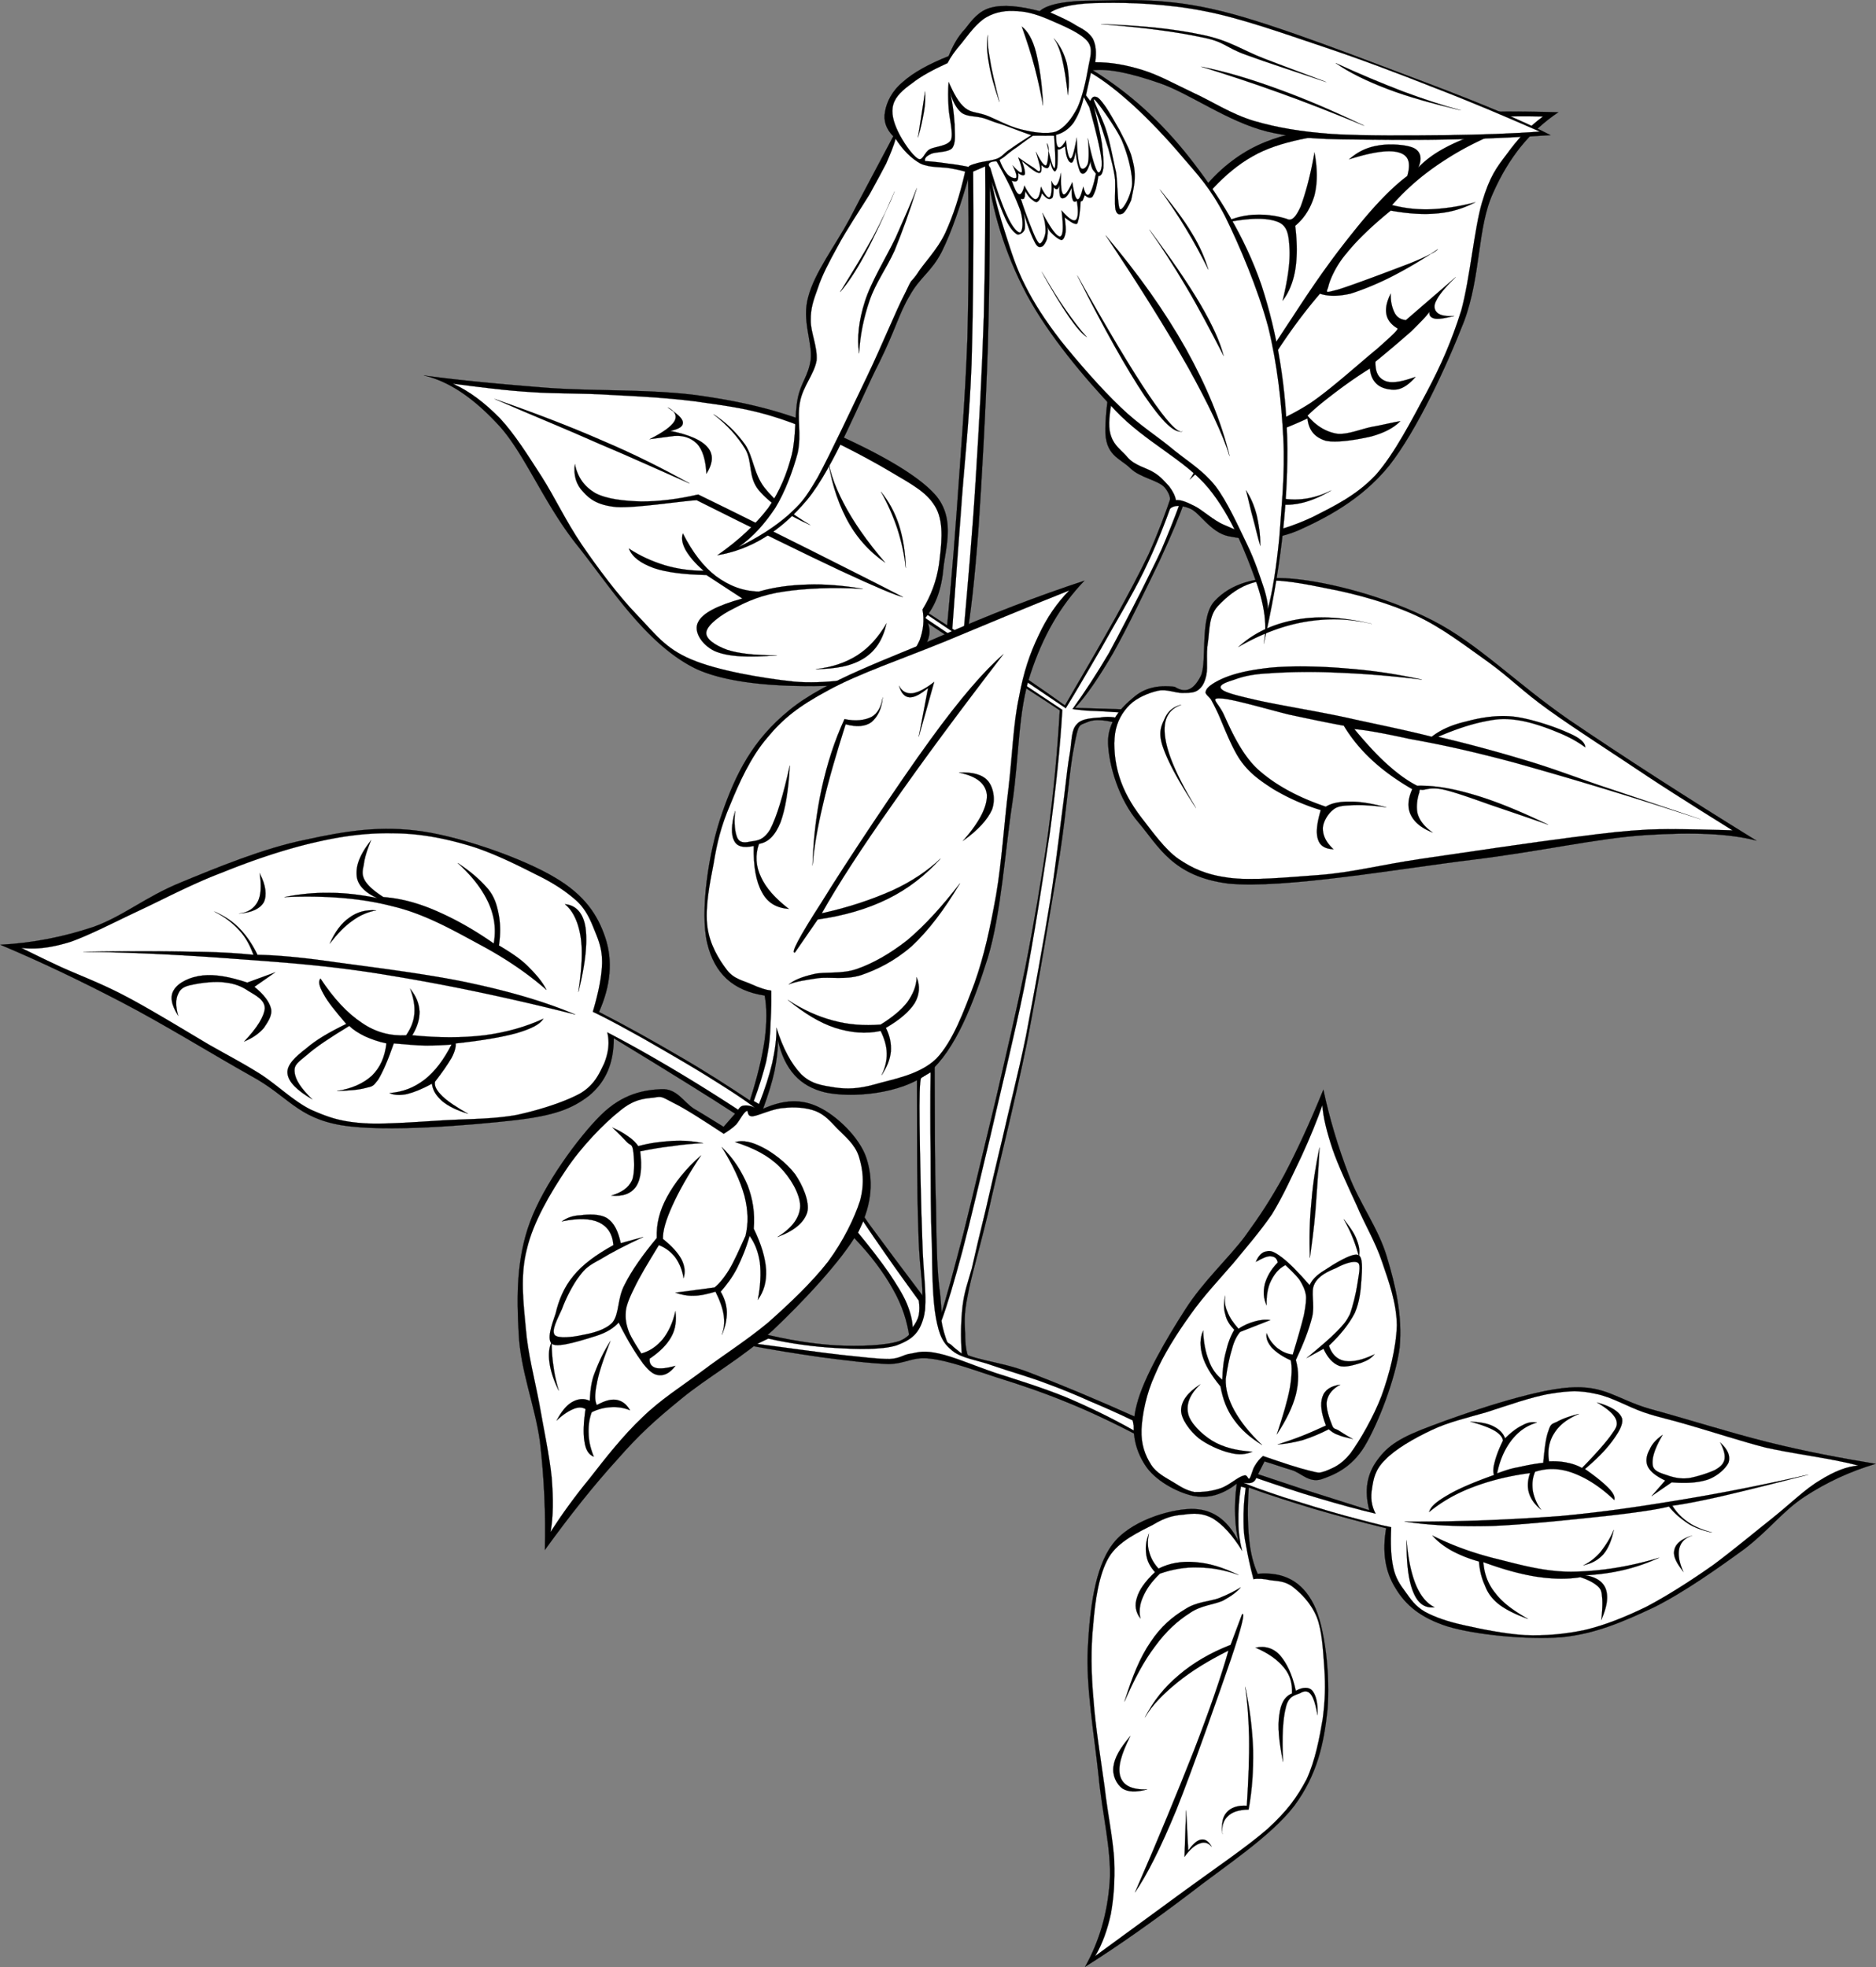 <svg xmlns="http://www.w3.org/2000/svg" version="1.0" viewBox="0 0 416.283 436.44"><rect x="0" y="0" width="416.283" height="436.44" fill="#808080" stroke="none"/><g stroke="#000" stroke-width=".036" stroke-miterlimit="10" fill-rule="evenodd"><path d="M209.53 145.65c.9-9.47 1.9-20.01 2.73-31.79.83-11.98 1.91-25.052 2.41-38.768.36-13.716.36-27.72 0-42.696l4.86-.9c.18 15.84.08 30.6-.32 45.108-.47 14.472-1.37 30.096-2.12 41.186-.83 10.91-1.73 18.93-2.7 24.23-1.62 1.18-3.24 2.41-4.86 3.63z"/><path d="M211.04 143.24c.68-8.89 1.3-18.29 2.12-28.76.69-10.59 1.91-20.128 2.42-33.628.39-13.572.5-28.944.32-46.944l2.7-.9c.14 12.708 0 24.84-.29 37.224-.4 12.312-1.04 24.048-1.8 36.038-.72 11.88-1.73 23.11-2.73 34.52-.9.79-1.8 1.62-2.74 2.45z" fill="#fff"/><path d="M165.61 298.4c5.87 1.12 11.37 1.98 16.67 2.74 5.18.68 10.72 1.36 14.83 1.51 3.96-.04 5.33-1.73 9.39-1.19 4.11.47 9.65 2.52 14.84 4.21 5 1.55 10 3.24 15.44 5.47 5.36 2.16 10.87 4.83 16.67 7.85l-.61-4.21c-9.62-4.32-17.75-7.7-24.56-10.3-6.98-2.7-13.03-2.55-16.34-5.4-3.24-2.88-2.77-6.58-3.31-11.8-.76-5.33-.8-11.52-.94-19.98-.29-8.68-.25-18.8-.29-31.18l-3.92 3.02c.03 14.48 0 25.38.29 33.3.18 7.78.75 10.34.9 13.65 0 3.24.21 4.1-.62 6.05-.93 1.94-1.47 4.21-4.53 5.43-3.17 1.01-8.79 1.19-13.93.94-5.26-.32-10.73-1.19-16.96-2.74-1.01.87-2.01 1.73-3.02 2.63z"/><path d="M204.38 239.14l2.12-1.22c-.07 5.76-.07 11.77 0 18.18.04 6.37 0 13.82.29 19.98.07 6.08.15 12.28.9 16.34.72 3.82 1.48 5.55 3.64 7.28 2.09 1.72 5.58 2.05 9.1 3.34 3.53 1.23 8.07 2.49 11.81 3.93 3.53 1.29 6.48 2.52 9.69 3.96 3.17 1.33 6.3 2.73 9.39 4.21l.61 2.45c-5.11-2.92-10.26-5.4-15.44-7.6-5.33-2.16-11.09-3.92-15.77-5.43-4.93-1.7-9.21-3.57-12.42-4.25-3.13-.69-4.32-.36-6.04 0-1.88.21-2.34 1.08-4.86 1.22-2.74 0-5.62-.39-10.59-.9-5-.57-11.09-1.44-18.79-2.45l2.45-1.18c5.15 1.15 10.04 1.8 14.83 2.08 4.68.29 10.33.47 13.64-.57 3.24-1.23 5.08-2.56 6.05-6.37.9-4-.18-9.51-.32-16.67-.29-7.24-.54-19.98-.61-26.03-.08-6.08.03-9.47.32-10.3z" fill="#fff"/><path d="M416.2 324.79c-5.68 1.69-10.83 4.07-15.73 7.27-4.86 3.17-7.88 7.42-13.39 11.63-5.69 4.14-13.32 9.57-20.12 12.96-6.84 3.2-12.93 5.87-20.49 6.62-7.7.58-19.01-.54-25.16-2.37-6.16-1.95-9.43-4.83-11.63-8.5-2.34-3.71-2.99-8.1-2.09-13.32-5.76-1.4-10.98-2.84-16.09-4.32-5.15-1.58-9.9-3.06-14.4-4.72-.32 4.36-.25 8.14.07 11.34.29 3.17.97 5.73 1.91 7.82 5.69-.51 9.83 1.62 12.42 6.76 2.56 5.01 3.71 15.99 3.06 23.51-.79 7.42-2.27 14.29-7.34 21.17-5.3 6.91-15.56 13.5-23.4 19.62-7.85 5.94-15.34 11.27-23.04 16.13 3.09-5.55 4.96-11.74 5.47-18.87.43-7.2-1.69-14.94-2.49-23.65-.93-8.78-2.84-19.73-2.37-28.26.43-8.6 1.58-17.75 5.4-22.86 3.81-5.25 12.56-7.81 17.35-7.95 4.72-.11 8.14 2.23 10.69 7.16-.43-1.69-.68-3.53-.75-5.65-.08-2.23 0-4.46.36-7.13-3.17 2.48-6.38 3.39-9.76 2.7-3.56-.79-8.5-3.46-10.62-6.88-2.2-3.42-3.31-7.7-1.8-13.39 1.48-5.9 6.73-14.83 10.76-21.09 4-6.27 9.51-11.24 13.22-16.17 3.6-4.97 5.68-8.17 8.64-13.5 2.91-5.51 5.79-11.77 8.78-19.08 1.37 6.48 3.24 12.64 5.62 18.9 2.3 6.19 6.55 11.74 8.46 18.18 1.94 6.45 3.49 13.03 2.84 20.16-.94 7.02-4.82 16.96-7.78 21.89-2.98 4.86-6.87 6.37-9.57 7.31-2.81.86-4.5-1.44-6.63-2.05-2.19-.65-4.06-1.34-6.01-1.91l-1.44 2.84c2.56.87 5.91 1.98 10.05 3.35 4.17 1.3 8.92 2.85 14.65 4.65-1.15-4.4-.54-8.03 1.83-11.2 2.34-3.2 5.08-5 12.24-7.63 7.13-2.7 22-7.81 30.17-8.39 8.07-.61 10.62 2.59 18.07 4.75 7.35 1.98 17.72 5.26 26.1 7.35 8.39 2.08 16.28 3.56 23.94 4.82z"/><path d="M412.35 325.18c-2.52.18-5.29 1.26-8.46 3.24-3.24 1.88-6.69 5.3-10.65 8.46-4 3.17-8.5 6.95-13.11 10.37-4.75 3.35-10.08 6.77-14.87 9.29-4.78 2.3-9 4-13.46 5.08-4.5.97-8.96 1.36-13.39 1.18-4.57-.28-10.01-1.4-13.68-2.23-3.75-.83-6.37-1.8-8.46-2.91-2.27-1.3-3.24-2.85-4.43-4.5-1.22-1.62-2.16-3.03-2.66-5.33-.54-2.41-.65-5.4-.47-8.97-2.77-.54-6.09-1.47-10.08-2.52-4.07-1.11-10.01-2.95-13.79-4.14-3.85-1.29-6.77-2.27-8.89-3.2.83.07 1.37.14 1.91-.07.39-.15.79-.58.89-1.01 4.83 1.65 9.4 3.2 13.86 4.5 4.4 1.3 8.61 2.48 12.64 3.42-.94-1.73-1.15-3.64-.79-5.58.29-2.02.65-4.18 2.88-6.34 2.19-2.34 6.48-4.82 10.33-6.62 3.71-1.77 7.67-2.66 12.17-3.96 4.39-1.4 10.29-3.53 14.4-4.14 4.03-.65 6.41-.72 9.9.07 3.49.68 7.09 2.88 10.65 4.1 3.42 1.16 5.65 1.52 10.19 2.88 4.5 1.3 11.74 3.64 16.85 4.94 4.93 1.08 9.43 1.73 12.96 2.37 3.42.62 5.94 1.16 7.56 1.62z" fill="#fff"/><path d="M293.44 245.23c.18 2.77.98 5.9 2.23 9.68 1.3 3.78 3.42 8.25 5.4 12.57 1.73 4.14 4.11 7.99 5.62 12.52 1.51 4.4 3.2 9.08 3.27 14.04-.14 4.97-1.65 10.91-3.42 15.74-1.83 4.75-4.78 9.82-6.91 12.74-2.16 2.66-3.92 3.2-5.43 3.85-1.62.54-1.41.47-3.68-.07-2.41-.58-5.68-1.66-10.26-3.24-.68.58-1.33 1.3-1.8 2.16-.57.83-.79 2.38-1.22 2.84-.4.29-.36-1.04-1.3-.64-1.22.25-3.2 2.16-5.11 2.8-2.01.69-3.99.87-5.79.83-1.8-.36-2.96-1.11-4.58-2.12-1.65-1.01-3.85-2.05-5.04-3.96-1.33-2.09-2.23-4.47-2.12-7.81.18-3.42 1.04-7.89 2.99-12.14 1.8-4.35 4.89-9.18 7.88-13.35 2.95-4.18 6.41-7.81 9.54-11.45 3.03-3.67 5.87-6.95 8.53-10.8 2.52-4.1 4.68-8.96 6.63-13.03 1.87-4.07 3.35-7.74 4.57-11.16z" fill="#fff"/><path d="M277.89 322.09c-3.56-.22-6.48-.97-8.89-2.41-2.45-1.52-4.93-4-5.36-6.05-.44-2.16.36-4.21 2.66-6.45-2.77 1.77-4.18 3.71-4.21 5.69-.04 1.95 1.94 4.61 3.85 6.19 1.84 1.44 4.86 2.81 6.98 3.28 1.95.54 3.6.36 4.97-.25zM280.05 320.61c-2.81-2.66-4.75-5.15-6.12-7.59-1.37-2.49-2.01-4.79-1.94-7.06.39-2.74.86-4.97 1.4-6.7.47-1.8 1.12-2.95 1.8-3.74l6.7-2.63c-1.12-.18-2.31-.03-3.42.29-1.19.32-2.45.83-3.64 1.65-1.19-1.33-2.01-2.55-2.48-3.81-.58-1.26-.61-2.45-.51-3.56-.25 1.54-.36 2.91.08 4.24.25 1.26 1.04 2.38 1.97 3.35-.86 1.48-1.43 2.99-1.87 4.93-.5 1.8-.72 3.86-.79 6.16-1.3-1.04-2.34-2.41-2.99-4.25-.72-1.8-1.18-4.07-1.26-6.66-.75 1.69-.75 3.53-.14 5.65.61 2.06 1.94 4.25 3.99 6.74.51 2.77 1.37 5.18 2.99 7.38 1.59 2.23 3.53 3.92 6.23 5.61zM283.51 320.5c1.83-.14 3.63-.46 5.54-.97 1.91-.61 3.75-1.37 5.8-2.41.5.4 1.04.9 2.01 1.22.94.4 1.91.62 3.32.94-1.41-.76-2.42-1.44-3.17-1.91-.83-.47-1.08-.21-1.44-1.19-.51-1.26-1.44-3.78-1.15-5.32.32-1.55 1.22-2.67 2.98-3.64-2.08.29-3.45 1.15-3.96 2.74-.5 1.54-.28 3.56.8 6.33-1.84.83-3.64 1.66-5.4 2.34-1.84.72-3.57 1.3-5.33 1.87z"/><path d="M283.33 318.24c1.37-4.11 2.37-7.46 2.88-10.19.47-2.81.54-4.75.21-6.23-2.01-.9-3.27-1.84-4.21-2.81-.9-1.08-1.33-2.05-1.15-3.2.54 1.4 1.37 2.44 2.34 3.27 1.01.76 2.02 1.3 3.46 1.48 1.11-3.64 1.94-6.55 2.48-8.75.43-2.23.58-3.74.43-4.53-.21-1.19-.68-2.16-1.4-3.32-.9-1.22-2.59-2.73-3.13-3.27-.58-.58-.58-.58 0 0-1.52.75-2.49 2.05-3.21 3.49-.72 1.4-1.04 3.35-.97 5.44-.76-1.66-.76-3.1-.4-4.72.47-1.62 1.3-3.17 2.88-4.79-.21-.97-.72-1.29-1.51-1.37-.83-.1-1.94.44-3.35 1.23.54-1.33 1.37-2.2 2.34-2.31.94-.25 1.69.04 3.39 1.3 1.62 1.22 3.63 3.24 6.19 6.19.54-1.19 1.55-2.27 3.42-3.38 1.76-1.19 5.9-3.78 7.27-3.35 1.22.29.94 3.45.79 5.61-.14 2.16-.36 4.79-1.47 7.31-1.23 2.38-3.14 4.79-5.73 7.24.61 1.87 1.84 3.1 3.53 3.38 1.73.26 3.78-.14 6.59-1.47-.76.9-1.62 1.4-2.99 1.9-1.37.4-3.49 1.12-4.86.65-1.4-.54-2.56-1.8-3.46-3.78l-3.74 2.05c2.81-2.34 5.08-4.24 6.66-5.86s2.09-2.2 2.92-3.82c.68-1.84 1.36-4.68 1.65-6.59.25-1.9.9-4.35.15-4.86-.9-.61-3.28.29-4.9 1.19-1.76.72-3.85 1.66-4.75 3.49-.94 1.8.14 4.36-.51 7.28-.68 2.8-1.94 6.01-3.63 9.61.68 2.37.68 4.89 0 7.7-.72 2.74-2.12 5.62-4.21 8.79z"/><path d="M301.54 278.74c.26-1.15.04-2.34-.5-3.7-.54-1.48-1.55-2.85-2.88-4.54.72 1.3 1.37 2.52 1.94 3.96.58 1.4 1.01 2.74 1.44 4.28zM317.85 340.7c3.85 1.94 8.14 3.6 13.39 4.97 5.22 1.26 11.02 3.06 17.39 3.06 6.16-.07 12.57-1.01 19.51-3.1a41.91 41.91 0 01-7.81 2.7c-2.73.65-5.65 1.05-8.6 1.19 2.45.36 4.03 1.44 4.61 3.1.57 1.69.28 3.81-1.01 6.8.21-1.94.29-3.46.21-4.68-.14-1.3-.1-1.91-.86-2.66-.83-.8-2.16-1.55-4-2.13-2.91.47-6.04.43-9.68-.11-3.64-.57-7.49-1.65-11.84-3.24.18 2.45.93 4.79 2.66 6.88 1.62 2.16 4.03 3.89 7.24 5.72-2.88-1.04-5.04-2.12-6.63-3.38-1.58-1.33-2.37-2.56-2.95-4.1-.72-1.55-1.15-3.35-1.3-5.26-2.34-.65-4.24-1.44-6.01-2.38-1.73-.97-3.17-2.05-4.32-3.38zM312.13 341.74c.32 4.14 1.01 7.35 2.05 9.9 1.04 2.45 2.38 4.11 4.14 4.97-2.12.25-3.64-.79-4.68-3.27-1.08-2.52-1.58-6.34-1.51-11.6zM311.66 337.6c5.47.83 11.84 1.16 19.4.98 7.53-.29 18.9-1.55 25.53-2.24 6.55-.75 11.08-1.4 13.75-2.08 1.29 1.65 2.91 2.91 4.46 3.92 1.52.9 3.35 1.51 5.11 1.84-2.01-.54-3.74-1.23-5.18-2.2-1.55-1.04-2.66-2.2-3.64-3.74 2.27-.29 5.76-.94 10.87-2.09 5.08-1.19 11.38-2.74 19.3-4.79-9.11 2.05-17.96 3.85-27.25 5.4-9.33 1.55-17.46 2.81-27.86 3.78-10.44.76-21.89 1.3-34.49 1.22z"/><path d="M317.13 335.48c2.7-2.23 5.87-4.07 9.65-5.51s7.88-2.48 12.74-3.13c-.57 1.69-.64 3.1-.21 4.5.43 1.33 1.26 2.48 2.62 3.6a10.225 10.225 0 01-1.8-4.21c-.18-1.48-.1-2.74.51-4.18 2.66-.86 5.4-.83 8.35.25s5.98 2.95 9.22 6.02c.21-.62-.15-1.48-1.23-2.6-1.18-1.22-2.81-2.55-5.29-4.28 2.7-2.27 4.57-4.21 6.01-6.12 1.41-1.91 2.6-3.82 2.2-5.18-.58-1.44-2.41-2.6-5.51-3.46 2.34 1.4 3.82 2.63 4.28 3.96.33 1.3-.1 1.76-1.43 3.64-1.34 1.76-3.35 4.03-6.2 6.94-.86-.5-2.01-.93-3.16-1.15-1.19-.29-2.67-.39-4.14-.32-.4-2.45.03-4.54 1.15-6.27 1.15-1.83 2.84-3.13 5.51-4.28-2.24.54-3.89 1.19-4.97 1.8-1.23.5-1.37.58-1.84 2.02-.58 1.51-.83 3.81-1.15 7.05-2.16.22-4.07.65-5.73 1.01-1.8.32-3.16.86-4.5 1.33.62-3.06 1.73-5.47 3.21-7.38 1.51-1.91 3.24-3.2 5.61-3.89-.97-.21-1.98-.07-3.16.58-1.23.58-2.53 1.55-3.89 2.92-.47-1.23-1.33-2.02-2.6-2.67-1.33-.68-2.98-.93-5.11-1.04 2.34.65 4.07 1.26 5.33 1.98 1.15.68 1.84 1.47 1.91 2.23-.97 1.98-1.55 3.56-1.87 4.9-.33 1.26-.36 2.12-.11 2.73-4.54 1.62-7.92 3.06-10.3 4.47-2.41 1.4-3.77 2.52-4.1 3.74zM351.37 347.29c1.87-.4 3.2-1.12 4.43-2.45 1.11-1.33 1.83-3.13 2.3-5.4-.86 2.05-1.91 3.56-2.99 4.97-1.11 1.26-2.41 2.27-3.74 2.88zM366.49 331.95l4.46-3.06c3.35.29 6.01.07 8.14-.65 2.09-.79 3.96-2.52 4.5-3.81.39-1.41-.18-2.81-1.87-4.36.79 1.51 1.15 2.74.93 3.82-.25.93-.83 1.55-2.12 2.27-1.41.68-4.07 1.51-5.76 1.8-1.8.21-3.03-.08-4.36-.47-1.4-.54-3.45-.87-3.67-2.38-.25-1.55.43-3.74 2.2-6.73-1.37.94-2.38 2.02-2.88 3.24-.65 1.12-.98 2.56-.4 3.78.61 1.19 1.8 2.09 3.85 3.1-1.01 1.15-2.01 2.3-3.02 3.45zM375.45 340.74c-1.65.54-2.45 1.47-2.81 2.8-.32 1.34-.07 3.06.9 5.19-1.58-1.98-2.37-3.57-1.98-4.9.29-1.33 1.59-2.41 3.89-3.09z"/><path d="M278.14 350.38c.94-.18 2.31-.1 3.71.22 1.44.22 3.21.11 5.01 1.48 1.76 1.36 4.1 3.63 5.36 6.8 1.19 3.06 1.37 7.45 1.66 11.38.25 3.78.18 6.87-.36 11.08-.69 4.11-1.66 9.29-3.6 13.47-2.16 4.03-4.18 6.87-8.68 11.01-4.65 4.04-11.85 8.9-18.29 13.61-6.44 4.68-12.99 9.54-19.94 14.58 1.62-2.7 2.73-5.87 3.49-9.36.65-3.63.9-7.05.76-11.77-.26-4.86-1.48-10.44-2.16-16.45-.83-6.01-2.02-13.32-2.45-19.3-.54-5.97-.61-11.41-.07-16.59.43-5.4 1.26-11.23 3.45-14.98 2.16-3.67 6.95-5.76 9.79-7.24 2.74-1.65 4.5-2.08 6.81-2.26 2.27-.33 4.32-.4 6.59.9 2.16 1.36 4.24 3.63 6.4 7.09-.5-1.98-.82-3.96-.82-6.37-.04-2.38.1-5.04.57-7.85l1.05.29c-.4 2.84-.51 5.29-.47 7.48 0 2.06.14 3.35.57 5.44.36 2.09.9 4.54 1.62 7.34z" fill="#fff"/><path d="M275.3 352.22c-.79.94-2.05 1.91-3.92 2.92-1.95.9-4.97 1.04-7.42 2.8-2.63 1.66-5.22 4-7.63 7.31-2.52 3.31-4.61 7.27-6.81 12.31 1.66-5.4 3.46-9.86 5.8-13.24 2.27-3.46 4.97-5.69 7.67-7.28 2.48-1.65 5.4-1.69 7.48-2.44 2.09-.83 3.57-1.62 4.83-2.38zM274.83 349.45c-3.09-1.12-5.97-1.62-8.93-1.66-2.91-.11-5.76.4-8.53 1.37-1.87 1.8-2.99 3.42-3.74 5.15-.76 1.69-.9 3.24-.58 4.79-1.08-1.41-1.33-2.96-.75-4.65.5-1.73 1.83-3.6 3.99-5.62-1.11-1.29-1.76-2.48-1.94-3.96-.18-1.51-.11-2.91.61-4.6-.32 1.44-.36 2.7.04 4.06.36 1.34 1 2.53 2.08 3.71 2.49-1.26 5.15-1.69 8.14-1.44 3.02.22 6.05 1.12 9.61 2.85zM275.62 358.16l-2.55 6.8c-4.54 1.77-8.32 4-11.49 6.7-3.24 2.74-5.61 5.69-7.52 9.4 1.62-2.78 4.1-5.23 7.16-7.74 3.17-2.56 6.77-4.79 11.38-7.1-1.66 5.87-4.21 13.22-7.67 22.18-3.56 9-7.77 19.3-13.07 31.46 2.56-3.7 5.62-9.68 9.18-18.32 3.53-8.78 9.54-25.99 12.06-33.3 2.45-7.27 3.24-10.58 2.52-10.08zM278.61 365.58c2.05-.47 4 .1 5.44 1.72 1.4 1.62 2.7 4.14 3.49 7.85 1.58-.86 2.95-.9 3.71.04.72.9 1.22 2.63 1.11 5.33-.43-2.34-.9-3.89-1.54-4.65-.65-.79-1.48-.72-2.35-.18-1 .43-2.55.54-3.13 3.1-.68 2.55-.9 6.55-.64 12.13-.9-4.46-1.23-7.88-.83-10.4.32-2.6 1.22-4.14 2.84-4.79.07-2.16-.39-4.07-1.8-5.73-1.4-1.72-3.45-3.2-6.3-4.42zM276.31 374.25c.47 3.13.75 6.73.86 11.2.07 4.46-.14 9.39-.5 15.19-2.09-.11-3.53.43-4.47 1.48-.97 1.11-1.18 2.55-.93 4.86-.22-1.73.21-3.1 1.15-3.96.94-.98 2.48-1.48 4.64-1.52.8-4.32 1.08-8.67 1.01-13.21-.18-4.64-.72-9.18-1.76-14.04z"/><path d="M254.53 397.04c-3.39.07-5.26-.86-5.91-2.81-.68-2.05.15-4.97 2.2-9.03-2.2 2.55-3.49 4.75-3.74 6.73-.29 1.98.64 3.89 1.97 4.89 1.27.8 2.99.87 5.48.22zM263.2 401.65l.47 8.96c1.01-1.47 2.02-2.34 2.88-2.45.87-.14 1.59.33 2.31 1.55-.87-.9-1.62-1.08-2.67-.68-1.04.36-2.16 1.29-3.35 2.95.11-3.42.22-6.88.36-10.33zM290.67 279.1c-.18-4.21-.07-8.35.33-12.42.32-4.1.97-8.13 1.8-12.09-.22 5.25-.62 9.75-.9 13.93-.33 4.14-.83 7.52-1.23 10.58zM205.17 135.5c5.47 3.6 10.66 6.88 15.95 10.51 5.22 3.6 10.15 6.88 15.19 10.51 4.36-7.48 8.1-13.89 11.23-19.51 3.06-5.58 5.19-9.57 7.35-14.07 2.08-4.65 3.78-9.15 5.22-13.5l2.84 1.51c-1.15 3.38-2.99 7.74-5.65 13.5-2.7 5.61-7.2 14.97-10.3 20.45-3.16 5.4-5.94 9.5-8.46 12.16l12.75.4-2.05 3.38c-3.64-1.11-6.2-1.44-8.07-.57-1.87.75-1.83.29-2.81 5.25-1.04 4.97-1.51 13.04-3.2 24.2-1.87 11.08-4.68 28.29-7.31 41.76-2.7 13.35-6.55 28.29-8.64 37.87-2.27 9.36-3.67 13.68-4.5 18.21-.9 4.4-.61 6.09-.54 8.43 0 2.34.25 3.96.76 5.25-1.77-.5-2.99-1.18-3.96-2.05-.98-.97-1.41-1.94-1.69-3.2-.44-1.3-.62-2.63-.54-4.14 1.33-4.07 2.91-10.08 5.04-18.18 2.05-8.21 4.96-20.56 7.34-30.39 2.27-9.86 4.39-18.86 6.37-28.51 1.94-9.83 3.67-20.01 5.04-29.59 1.3-9.65 2.13-18.61 2.63-27.58-4.61-3.06-9.43-6.12-14.62-9.57-5.25-3.49-10.51-6.99-16.3-10.87.28-.54.61-1.08.93-1.66z"/><path d="M248.7 159.48c-1.37-.4-2.92-.54-4.5-.29-1.62.14-4.22.18-5.26 1.51-1.23 1.22-1.08 3.42-1.51 6.19-.47 2.63-.69 4.79-1.34 10.23-.75 5.54-1.62 13.35-2.98 22.32-1.44 8.92-3.71 21.27-5.44 30.38-1.84 8.96-3.78 16.27-5.26 22.9-1.54 6.44-2.66 11.15-3.74 15.94-1.19 4.83-2.2 9.07-3.02 12.75-.98 3.49-1.66 5.14-2.06 8.42-.35 3.17-.46 6.62-.18 10.51-1-.79-1.76-1.36-2.26-1.87-.54-.5-.87-.32-1.12-1.11-.32-.94-.83-2.38-1.12-4.32 1.34-3.6 2.85-8.75 4.68-15.59 1.84-6.95 3.86-15.77 6.2-25.49 2.26-9.9 5.18-21.64 7.48-32.83 2.23-11.38 4.07-23.65 5.65-34.06 1.41-10.4 2.34-19.37 2.81-27.57-2.48-1.66-6.19-4.11-11.27-7.49-5.14-3.42-11.48-7.74-19.29-12.96l.18-.94c3.71 2.49 8.1 5.44 13.32 9 5.15 3.49 11.09 7.45 17.82 12.03 2.45-3.96 4.89-8.21 7.88-13.32 2.85-5.15 6.66-11.38 9.36-16.89 2.7-5.54 4.75-10.76 6.59-15.95l1.48.76c-1.34 3.64-2.7 7.02-4.11 10.3-1.51 3.27-2.59 5.32-4.5 9.21-1.98 3.89-4.68 9.15-7.13 13.68-2.59 4.39-5.18 8.39-8.06 12.39.83.14 1.84.21 3.17.36 1.37.03 2.77.1 4.5.21 1.55.11 3.13.18 4.89.36-.6.4-1.22.79-1.86 1.23z" fill="#fff"/><path d="M259.1 113.43c.97-1.91.72-3.6-.61-5.22-1.44-1.69-5.47-2.16-7.67-4.32-2.3-2.27-5.72-2.77-5.54-8.89.14-6.228 1.83-17.82 6.44-27.684 4.64-9.936 12.31-24.264 20.92-31.032 8.46-6.768 17.13-7.344 29.48-9.216 12.28-1.944 26.6-2.664 43.67-2.16-6.23 4.176-10.95 9.972-14.44 17.82-3.6 7.776-2.66 18.324-6.48 28.584-3.92 10.08-10.47 24.156-16.59 31.968-6.23 7.7-14.33 11.77-20.27 14.44-6.12 2.55-11.34 2.05-15.38 1.26-4.03-.83-6.44-5.33-8.6-6.16-2.27-.9-3.96-.79-4.93.61z"/><path d="M260.94 110.98c-.22-1.11-.72-2.01-1.52-3.09-.93-.97-1.83-2.13-3.38-3.06-1.66-1.05-4.21-1.48-5.87-3.39-1.69-2.084-4.46-3.2-3.99-8.6.39-5.58 3.7-16.812 6.48-23.976 2.66-7.128 5.61-13.104 9.82-18.756 4.18-5.796 9.11-11.844 15.38-15.372 6.22-3.636 14.61-4.464 21.81-5.832 7.02-1.44 13.43-1.98 20.59-2.448 7.2-.504 14.4-.756 22.14-.612-3.16 2.304-5.68 5.112-7.99 8.28-2.34 3.096-3.81 4.932-5.54 10.764-1.73 5.796-2.67 16.884-4.61 23.976-2.2 6.948-4.43 12.024-7.67 18.144-3.27 6.084-7.16 13.712-11.37 18.432-4.36 4.61-9.47 6.98-13.83 9.22-4.39 2.08-8.71 3.42-11.99 3.7-3.38.22-5.25-.82-7.7-1.87-2.48-1.01-4.97-3.45-6.77-4.28-1.91-.97-3.06-1.33-3.99-1.23z" fill="#fff"/><path d="M264.03 106.38c9.07-14.836 16.56-26.644 22.75-35.968 6.09-9.396 9.87-14.436 14.12-19.692 4.24-5.256 7.99-9.144 11.37-11.664.83-2.88.36-4.572-1.84-5.22-2.19-.648-5.83-.144-11.05 1.512 1.91-1.692 3.96-2.664 6.45-3.06 2.41-.468 6.37-.216 7.99.612 1.4.756 1.83 2.232.9 4.284 2.3-2.448 5.32-4.248 8.93-5.832 3.63-1.584 7.73-2.664 12.6-3.384-5.73 2.016-10.8 4.428-15.38 7.38-4.68 2.988-8.49 6.192-11.98 10.152 2.7.684 5.43 1.044 8.6.936 3.1-.144 6.34-.612 9.86-1.548-2.52 1.296-5.14 2.16-8.31 2.448-3.13.324-6.66.072-10.44-.612-4.32 3.528-7.56 6.66-9.86 9.54-2.38 2.772-3.71 5.976-4 7.38-.43 1.332-.86 1.404 2.16.612 3.1-.936 12.13-4.356 15.98-5.832 3.64-1.476 5.69-2.556 6.16-3.096-3.35 2.232-6.63 4.176-9.83 5.832-3.24 1.692-6.88 3.168-9.54 3.996-2.7.612-5 .612-6.77 0-3.85 4.5-6.95 8.82-9.83 13.248-2.84 4.392-5.14 8.64-7.05 12.888-.61 2.772.25 3.96 2.73 3.708 2.45-.468 7.42-2.592 11.99-5.544 4.46-2.988 11.38-9.252 14.76-11.988 3.2-2.844 4.79-4.284 4.61-4.608-1.37-.792-2.23-1.872-2.45-3.096-.29-1.296.07-2.88.94-4.608-.04 1.944.36 3.24.9 4.32.54.972 1.36 1.44 2.48 1.548l11.05-9.54c-2.23 2.16-3.67 3.852-4.32 5.22-.68 1.224-.39 2.196.33 2.772.64.504 1.87.756 3.67.612-1.95.504-3.42.756-4.29.612-.97-.216-1.33-.684-1.22-1.548-.72 1.08-2.05 2.376-4 4.32a266.2 266.2 0 01-7.99 6.768c-.07 2.34.65 3.636 2.16 4.284 1.48.612 3.67.18 6.73-.9-1.29 1.512-2.62 2.484-3.99 2.772-1.44.216-3.24-.144-4.29-.936-1.08-.828-1.69-2.016-1.83-3.708-3.13 1.944-5.62 3.744-7.99 5.544-2.34 1.8-4.25 3.312-5.87 4.932 1.87 2.232 4.03 3.564 6.48 3.996 2.3.324 5.61-1.116 7.99-1.548 2.41-.432 4.32-.936 6.12-1.224-1.51 1.548-3.71 2.628-6.44 3.384-2.92.684-7.78 1.512-10.16.936-2.37-.756-3.7-2.268-3.99-4.932a90.574 90.574 0 01-7.38 3.06c-2.34.72-4.43 1.656-6.12 1.548-1.8-.144-2.95-1.008-4-2.448.22.936-.5 2.412-1.87 4.284-1.4 1.876-3.74 4.286-6.73 7.096zM274.15 105.73c2.84 3.63 5.97 5.54 9.54 6.15 3.56.47 7.41-.5 11.7-3.06-3.46 1.73-6.95 2.34-10.48 1.84-3.6-.58-7.09-2.12-10.76-4.93z"/><path d="M284.62 66.704c1.19-4.896 1.7-8.784 1.52-11.664-.18-2.952-.4-5.004-2.74-5.868-2.56-.936-6.41-.828-11.99.324 2.05-1.08 4.43-1.692 6.73-1.836a20.64 20.64 0 017.38.9c1.08.576 1.98-.288 3.1-2.736.94-2.556 2.09-6.408 3.06-11.988.68 3.672.68 6.696 0 9.504-.79 2.664-2.12 4.968-4.28 6.768.46 3.852.46 6.948 0 9.828-.47 2.736-1.44 5.04-2.78 6.768zM275.41 83.624c.97-4.392.5-8.46-1.26-12.6-1.91-4.14-4.9-8.136-9.51-11.988 4.14 2.412 7.17 4.968 9.22 7.668 1.98 2.628 2.77 5.4 3.06 8.316.22 2.844-.29 5.616-1.51 8.604zM267.7 94.064c.47-2.736.22-5.472-.61-8.604-.86-3.096-2.45-6.372-4.61-9.828 1.84 4.536 3.03 8.28 4 11.376.86 3.096 1.22 5.4 1.22 7.056zM205.32 137.08c1.44 2.34 1.18 4.61-.62 7.1-1.87 2.48-2.16 6.51-10.44 7.38-8.49.72-28.62 1.9-39.67-3.1-11.09-5.29-19.15-18.25-26.42-27.36-7.31-9.11-11.56-20.05-17.21-26.424-5.76-6.336-11.305-10.08-16.921-11.376 8.101 1.116 17.171 1.944 27.651 2.772 10.44.756 24.01.216 34.45 1.836 10.22 1.512 18.4 3.6 27.04 7.38 8.71 3.78 20.05 9.392 24.58 14.762 4.29 5.25 1.98 11.66 1.55 16.31-.43 4.53-1.76 8.06-3.99 10.72z"/><path d="M204.7 135.25c1.91-3.13 3.14-6.37 3.68-10.15.46-3.86 1.18-8.79-.62-12.28-1.87-3.49-5.07-5.15-10.44-8.32-5.5-3.27-15.04-8.204-21.81-10.76-6.88-2.52-11.74-3.348-18.47-4.284-6.8-1.08-14.94-1.512-21.49-1.836-6.55-.432-11.7-.216-17.53-.612-5.98-.36-11.6-1.116-17.54-1.872 3.68 1.62 7.17 4.32 10.48 7.704 3.28 3.528 6.12 8.1 9.22 12.89 2.95 4.64 5.36 9.86 8.89 15.08 3.53 5.15 8.13 11.34 12.31 15.66 3.96 4.11 6.19 7.38 11.99 9.83 5.83 2.48 15.73 4.18 22.75 4.93 6.88.65 14.36-.83 18.43-1.22 3.93-.58 3.53-.54 5.22-1.84 1.62-1.37 3.39-4.07 4.32-6.15.79-2.24 1.05-4.36.61-6.77z" fill="#fff"/><path d="M200.38 132.48c-6.22-3.24-12.99-6.59-20.59-10.44-7.7-3.82-15.8-7.92-24.87-12.32-4.61 1.08-8.86 1.55-12.6 1.55-3.96-.11-7.67-.54-10.16-1.83-2.52-1.48-3.96-3.5-4.6-6.45-.33 2.45.28 4.54 1.83 6.12 1.41 1.59 3.17 2.99 7.38 3.39 4.25.28 14.73-1.37 17.82-1.52 2.95-.28 2.95-.28 0 0 13.83 6.92 24.16 11.99 31.97 15.66 7.6 3.53 12.2 5.48 13.82 5.84zM191.49 130.64c-4.39-.72-8.49-1.08-12.31-.94-3.92.11-7.42.58-10.76 1.55-3.64-.07-6.63-1.29-9.51-3.38-2.84-2.16-5.25-5.33-7.38-9.51-.39 1.05-.14 2.27.61 3.68.83 1.4 1.98 2.84 4 4.6-3.06-.03-5.8-.39-8.6-1.22-2.81-.86-5.48-2.05-8-3.71.8 1.95 2.63 3.24 5.51 4.32 2.85.97 6.7 1.44 11.7 1.55l7.99 5.22c-5.58 1.55-8.85 3.24-9.82 5.22-1.12 2.02.75 5.04 3.67 6.44 2.95 1.26 7.41 1.48 13.82.94-4.79 0-8.42-.36-11.05-1.22-2.7-.98-4.93-2.49-4.61-4 .29-1.58 3.17-3.78 6.16-5.22 2.84-1.51 6.15-3.02 11.05-3.71 4.86-.72 10.48-.97 17.53-.61zM201 126.03c-.11-3.56-.62-6.69-1.52-9.54-.93-2.84-2.26-5.25-3.99-7.38 1.51 2.7 2.73 5.47 3.67 8.32.9 2.84 1.51 5.61 1.84 8.6zM196.39 124.81c-3.6-2.49-6.52-5.76-8.61-9.83-2.16-4.18-3.63-9-4.28-14.76.29 3.49 1.51 7.24 3.67 11.38 2.13 4.1 5.15 8.46 9.22 13.21zM179.79 116.49c-4.39-2.63-7.77-5.25-10.15-8.28-2.41-3.13-2.45-6.77-4.28-9.538-1.95-2.7-4.25-5.004-7.06-6.768 3.02 2.34 5.33 4.86 7.06 7.704 1.69 2.882.57 6.232 3.06 9.212 2.41 2.81 6.15 5.37 11.37 7.67zM153.04 107.28c-5.83-3.24-12.06-6.41-19.36-9.508-7.31-3.204-15.16-6.192-23.94-9.252 8.13 3.528 15.76 6.624 23.04 9.864 7.27 3.056 13.93 6.116 20.26 8.896zM156.75 105.12c1.48-2.34 1.62-4.29.29-5.836-1.33-1.62-4.14-2.844-8.28-3.672 1.98-.432 2.81-1.008 2.77-1.872-.07-.972-1.29-1.944-3.38-3.348 1.65.792 2.16 1.908 1.51 3.06-.68 1.152-2.52 2.484-5.51 3.996l4.61-.612c2.52-.432 4.46.216 5.83 1.548 1.3 1.296 2.02 3.676 2.16 6.736zM196.71 138.34c-1.8 3.03-3.81 5.33-6.48 7.06-2.66 1.69-5.69 2.66-9.21 3.06 4.6-.04 8.06-.72 10.76-2.45 2.66-1.73 4.18-4.28 4.93-7.67zM260.65 152.38c-3.75-.43-6.77.26-9.22 2.45-2.52 2.05-5.76 5.44-5.54 10.15.14 4.58 2.27 12.32 6.77 17.54 4.46 5.25 7.56 11.98 19.97 13.53 12.46 1.19 38.16-3.35 53.79-5.25 15.44-1.88 28.08-4.83 38.73-5.51 10.62-.69 18.69-.33 24.59 1.22-15.8-9.75-29.41-18.54-41.51-26.75-11.98-8.28-20.23-16.95-30.42-22.14-10.36-5.29-22.93-8.49-31.03-9.21-8.21-.76-13.82 1.26-17.24 4.93-3.42 3.56-1.62 13.36-3.06 16.6-1.58 3.13-3.38 3.99-5.83 2.44z"/><path d="M384.45 184.24s-12.13-7.52-18.75-11.91c-6.63-4.47-15.99-10.44-21.96-14.73-5.98-4.28-8.54-7.12-13.47-10.69-5-3.53-10.22-7.63-16.13-10.37-5.9-2.73-13.24-4.75-19.04-5.86-5.76-1.16-11.41-2.34-15.63-1.7-4.17.65-7.3 3.42-9.28 5.55-1.98 2.16-1.77 5.51-2.16 8.06-.44 2.56.03 5.33-.33 7.13-.36 1.76-.93 2.7-1.83 3.38-.94.69-2.09.62-3.57.65-1.54 0-3.49-.93-5.43-.47-1.95.44-4.61 1.52-6.19 3.1-1.59 1.58-2.85 3.67-3.24 6.34-.4 2.66-.08 6.44.93 9.61.97 3.13 2.63 6.12 4.93 9.11 2.34 2.98 5.19 7.05 8.21 9.14 3.06 2.05 6.01 3.49 11.16 4.18 5.15.68 12.75-.08 20.13-.62 7.34-.57 13.03-2.16 22.42-3.56 9.47-1.4 25.1-3.71 33.63-4.79 8.42-1.08 11.12-1.4 16.85-1.73 5.79-.28 18.75.18 18.75.18z" fill="#fff"/><path d="M269.86 151.27c2.99-1.66 6.92-2.56 11.77-3.1 4.9-.5 11.42-.36 17.21.15 5.73.43 11.16 1.26 16.71 2.48-6.84-.86-13.04-1.33-18.72-1.55-5.8-.29-11.56-.14-15.34.15-3.78.18-5.94.79-7.6 1.4-1.9.61-3.52 1.15-2.91 2.02.57.64 2.01 1.18 6.94 2.3 4.97 1.22 15.88 2.92 22.61 4.5 6.66 1.44 12.24 2.59 17.17 3.85 2.02-1.58 4.5-2.66 7.6-3.38 3.06-.83 6.77-1.51 10.69-1.08 3.78.47 9.18 2.3 11.92 3.56 2.66 1.12 3.85 2.2 3.85 3.24-1.69-1.26-3.85-2.45-6.34-3.42-2.62-1.11-6.12-2.27-8.81-2.63-2.78-.39-4.32-.28-7.28.33-2.98.61-6.3 1.69-10.22 3.38 6.26 1.48 12.46 3.13 18.57 4.97 6.12 1.76 11.27 3.78 17.97 6.05 6.73 2.23 13.68 4.61 21.67 7.27-16.81-5.51-30.35-9.5-41.18-12.53-10.84-2.91-17.43-4.21-23.37-5.29-5.97-1.3-10.01-2.02-12.24-2.16 2.67 3.2 5.04 5.8 7.42 7.92 2.3 2.05 4.43 3.6 6.52 4.64 3.56-.1 7.56.51 12.52 1.98 4.86 1.41 10.34 3.68 16.56 6.66-4.89-1.72-9.18-3.16-12.99-4.46-3.85-1.37-7.7-2.74-10.05-3.28-2.55-.61-3.77-.14-4.64 0-.94.08-.79-.36-.94.65-.36.97-.79 3.17-.32 4.79.47 1.48 1.51 2.77 3.27 4.03-2.55-1.01-4.03-2.3-4.82-3.89-.79-1.62-.68-3.52.32-5.72-3.49-2.02-6.44-4.14-9-6.52-2.55-2.37-4.57-4.89-6.19-7.56-3.7-.68-7.63-1.51-12.2-2.48-4.65-1.15-12.56-3.49-15.01-3.56-2.52-.15-.94.61.43 3.24 1.26 2.66 3.74 8.78 7.6 12.38 3.74 3.42 8.85 6.26 15.19 8.39 1.33-.83 3.13-1.15 5.4-1.12 2.3-.03 4.86.43 8.06 1.26-2.99-.43-5.47-.54-7.45-.47-1.98.08-3.42.11-4.47 1.08-1.11.87-2.3 2.81-2.19 4.32.07 1.44.72 2.85 2.34 4.36-1.8-.04-2.99-.76-3.42-2.16-.51-1.48-.25-3.6.61-6.52a47.916 47.916 0 01-10.51-4.64c-2.92-1.87-5.29-3.53-7.27-6.34-2.09-2.95-4.07-8.46-5.12-10.69-1.07-2.23-1.07-2.09-1.4-2.77-.47-.76-1.48-1.33-1.22-1.87.11-.69.97-1.41 2.3-2.16zM262.12 156.38c-2.95 1.04-4.14 3.42-3.56 7.27.54 3.85 2.77 8.93 6.84 15.63-3.74-5.66-6.12-10.05-7.27-13.32-1.23-3.39-.43-4.9.29-6.48.68-1.59 1.87-2.67 3.7-3.1zM274.83 143.53c3.6-3.28 7.89-5.15 12.85-6.05 4.97-.9 10.41-.54 16.71.94-4.97-1.19-9.72-1.3-14.69-.47-4.93.83-9.94 2.73-14.87 5.58z"/><path d="M210.5 12.452c-4.5 1.8-7.85 3.672-10.19 5.76-2.45 2.052-3.56 4.464-3.92 6.552-.4 1.98.21 3.852 1.83 5.472-3.31 6.3-6.58 12.312-9.68 18.324-3.24 6.012-7.78 11.916-9.18 17.28-1.51 5.22.94 10.044.54 13.896-.5 3.672-2.16 5.076-2.88 8.64s-.32 8.352-1.33 12.564c-1.05 4.07-2.59 7.99-5.22 11.77-2.81 3.67-6.52 7.17-11.27 10.48 7.31-1.23 13.9-5.15 19.91-12.31 6.01-7.28 12.02-22.756 15.95-30.352 3.74-7.596 4.39-10.908 6.8-14.94 2.34-4.176 4.75-5.184 7.09-9.684 2.27-4.572 4.21-10.368 6.27-17.532l3.67-1.584c1.22 10.08 4.1 19.404 8.93 28.548 4.86 9.036 12.74 18.432 19.62 25.668 6.73 7.128 15.44 10.946 20.7 17.276 5.18 6.3 8.35 14.55 10.47 20.42 2.09 5.83 2.59 10.36 1.8 14.14 3.64-15.73 5.26-29.8 5.26-43.196-.15-13.5-2.2-25.488-5.76-36.396-3.75-10.908-9.72-20.34-15.99-28.296-6.3-7.992-13.35-14.4-21.45-19.368 3.53-.396 8.35.612 14.9 2.88 6.59 2.268 15.05 8.532 23.83 10.728 8.57 2.052 17.18 1.692 27.76 1.836 10.55.072 22.07-.18 35.1-1.044-6.12-3.168-15.01-6.876-27.25-11.52-12.39-4.608-33.48-12.996-45.79-15.984C258.7-.58 249.96.032 243.26.14c-6.73-.036-10.87.792-12.56 2.34-4.43-1.152-8.07-1.512-10.77-.792-2.73.684-4.28 2.808-5.76 4.716-1.69 1.764-2.73 3.78-3.67 6.048z"/><path d="M198.73 30.776c1.65 2.556 3.49 4.392 5.51 5.508 2.05.972 4.78.72 6.55 1.044 1.65.288 2.73.54 3.38.756-1.19 5.292-2.66 9.792-4.43 13.644-1.83 3.852-4.86 6.768-6.3 9.144-1.58 2.196-.79.36-2.62 4.212-1.98 3.78-5.04 11.376-8.36 18.324-3.31 6.84-8.13 17.212-11.01 22.502-2.95 5.04-3.75 5.79-6.55 8.39-2.99 2.59-6.52 4.89-10.98 7.05 3.27-2.3 5.79-5.18 8.1-8.64 2.19-3.56 3.96-8.35 5-12.27.86-4.108-.22-7.817.5-11.272.65-3.456 3.17-6.192 3.68-9.18.25-3.024-1.34-6.264-1.3-8.892-.04-2.664.58-4.428 1.55-7.092.93-2.88 2.52-5.868 4.46-9.396 1.91-3.6 5.19-8.46 7.06-11.52 1.73-3.168 2.63-4.788 3.67-6.804.9-2.088 1.69-3.924 2.09-5.508z" fill="#fff"/><path d="M210.25 14c-3.24 1.476-5.91 2.916-7.85 4.464-2.05 1.44-3.67 2.916-4.18 4.716-.54 1.836.04 3.888 1.05 6.012.97 2.052 3.09 5.22 4.43 6.012 1.08.648 1.4-1.476 2.62-2.088 1.19-.648 3.93-.648 4.72-2.088.54-1.548-.43-5.004-.54-7.056-.14-2.088-.14-4.14 0-5.76 1.15 2.556 2.2 4.572 3.67 5.76 1.37 1.044 2.31.864 4.47 1.548 2.01.72 5.14 2.52 7.84 3.168 2.67.648 5.66 1.188 7.85.504 2.05-.9 3.49-2.916 4.72-5.22 1.15-2.484 1.94-6.156 2.37-8.64.4-2.484 1.23-4.32 0-6.048-1.47-1.908-5.43-3.528-8.13-4.716s-5.19-2.016-7.6-2.088c-2.52-.216-4.79.18-6.8 1.332-2.2 1.26-4.03 3.924-5.51 5.76-1.44 1.656-2.48 3.132-3.13 4.428z" fill="#fff"/><path d="M233.04 2.768C235.16 1.4 239.08.644 244.81.644c5.76-.108 14.29.18 22.53 1.836 8.28 1.62 17.43 4.932 26.17 7.848 8.61 2.88 16.67 5.94 24.88 9.18 8.06 3.096 15.73 6.372 23.29 9.684-6.15.468-12.99.684-20.66.792-7.85.072-18.22.18-25.42-.252-7.2-.54-12.13-1.404-17.28-2.88-5.25-1.584-9.46-4.428-13.6-6.3-4.25-2.016-7.64-3.924-11.27-5.04-3.64-1.116-7.06-1.728-10.41-1.692.29-2.268.15-3.888-.57-5.292-.94-1.404-1.98-1.944-3.67-2.88-1.62-1.044-3.5-1.872-5.76-2.88z" fill="#fff"/><path d="M219.18 7.736c-.26 1.692-.22 3.78.25 6.264.39 2.484 1.22 5.364 2.34 8.64-.94-3.852-1.73-6.948-2.09-9.432-.5-2.556-.58-4.248-.5-5.472zM226.74 5.9c1.11 3.132 2.12 6.228 2.88 9.144.75 2.88 1.36 5.724 1.83 8.388-.21-5.04-.83-8.784-1.55-11.772-.75-2.952-1.9-4.824-3.16-5.76zM233.83 8.528c.68.9 1.29 2.232 1.83 4.428.51 2.088.94 4.752 1.3 8.136.4-2.7.18-4.968-.25-7.092-.61-2.16-1.44-3.888-2.88-5.472zM205.28 20.3l-1.58 10.224c.64-2.088 1.04-4.14 1.33-5.76.29-1.656.32-3.276.25-4.464zM203.44 41.756c-1.22 3.204-2.84 6.732-4.71 11.016-2.02 4.212-5.44 9.756-6.81 14.112-1.36 4.248-1.8 8.1-1.29 11.556.21-4.104 1.04-7.992 2.34-11.808 1.33-3.852 3.63-6.912 5.51-10.98 1.72-4.212 3.38-8.748 4.96-13.896zM198.48 42.548c-1.23 2.952-2.67 6.12-4.72 9.936-2.05 3.744-4.5 7.704-7.34 12.312 1.65-1.872 3.49-4.608 5.5-8.352 2.06-3.78 4.14-8.316 6.56-13.896zM266.55 14.792c5.4 1.08 10.95 2.736 17.03 4.968 6.08 2.196 12.28 4.86 19.12 8.136-6.63-2.736-12.82-5.184-18.87-7.344-6.05-2.196-11.81-4.068-17.28-5.76zM244.3 5.36c9 .288 16.46 1.08 22.5 2.376 6.02 1.224 8.93 3.42 13.61 5.22 4.61 1.8 9.15 3.42 13.9 5.256-7.38-2.484-13.14-4.32-17.82-6.048-4.68-1.656-4.61-2.916-9.94-3.924-5.4-1.152-12.81-2.16-22.25-2.88zM296.4 14c5.32 2.448 10.26 4.5 14.94 6.3 4.57 1.692 8.89 3.132 12.81 4.176-6.23-1.476-11.59-2.952-16.23-4.716-4.61-1.764-8.5-3.636-11.52-5.76z"/><path d="M205.28 35.744c-.18-.648.25-1.08 1.3-1.584 1-.504 3.78-.288 4.71-1.296.87-1.224.54-3.06.54-5.22-.14-2.196-.39-4.5-1.04-7.344.57 2.16 1.44 3.78 2.59 4.716 1.15.828 2.74.72 4.21 1.044 1.33.252 1.95.684 3.93 1.296 1.94.576 4.21 1.584 7.34 2.628-1.87 1.188-3.49 2.232-4.72 3.132-1.29.792-1.65 1.584-2.88 2.088-1.36.504-3.63.684-4.71 1.08-1.05.288-1.62.54-1.59.756a49.514 49.514 0 00-4.71-.756 55.299 55.299 0 00-4.97-.54zM242.83 22.064c.57.36 4.53 5.796 6.05 8.964 1.36 3.204 2.34 6.948 2.34 9.72-.15 2.592-2.06 5.976-2.67 5.688-.57-.504-.5-5.292-.9-8.244-.72-3.06-1.33-6.66-2.23-9.396-.9-2.808-3.2-7.092-2.59-6.732zM241.71 23.756c1.48 5.328 2.38 9.072 2.7 11.52.29 2.376-.47 3.492-.9 2.772-.5-.792-1.26-3.204-2.12-7.38.25 2.664.25 4.536 0 5.616-.36 1.044-1.3 1.62-1.69.756-.44-1.008-.69-3.168-.76-6.479-.58 2.916-.94 4.5-1.37 4.608-.36.036-.79-1.26-1.01-4.032-.79 1.26-1.29 1.728-1.65 1.548-.43-.18-.58-1.152-.58-2.772 1.51-.36 2.74-1.224 3.82-2.592.97-1.476 1.8-3.276 2.34-5.796.39.719.79 1.475 1.22 2.231zM219.72 37.184c1.44 4.932 2.73 8.532 3.88 10.944 1.12 2.412 2.24 3.564 2.81 3.456.47-.36.79-2.268 0-4.896-.97-2.628-2.59-6.3-5.25-10.872-.83-.072-1.41.18-1.59.36-.25.144-.25.612.15 1.008zM221.8 35.492c.54 1.476 1.19 2.556 1.8 3.24.62.648 1.62.972 1.91.684.15-.432-.07-1.188-.79-2.7 1.08 1.224 1.8 1.764 2.02 1.476.14-.36-.08-1.404-.8-3.276 1.34.972 2.24 1.548 3.14 2.124.82.468 1.44 1.332 1.69.792.18-.576-.25-1.908-.9-4.14 1.04 2.016 1.69 3.024 2.23 3.024.4-.18.54-2.412.58-3.24.07-.792-.15-1.44-.36-1.656.82 3.96 1.44 5.688 1.69 5.472.25-.288.21-2.628-.11-7.164-.5-.036-1.19-.036-1.91 0a36.35 36.35 0 00-2.81 0c-1.36.9-2.55 1.8-3.56 2.556-1.01.647-2.12 1.548-2.66 2.016-.62.468-1.05.684-1.16.792z" fill="#fff"/><path d="M224.5 40.064c.62 1.8 1.05 2.808 1.59 3.024.39.216.9-.468 1.22-1.908.97 1.944 1.84 2.952 2.45 3.024.61-.036.97-.828 1.22-2.772.83 1.728 1.52 2.556 1.91 2.34.4-.252.54-1.404.43-3.6.4.828.72 1.224 1.12.9.36-.36.65-1.152 1.01-2.664-.07 2.772.03 4.284.47 4.68.39.324 1.11-.612 2.01-2.664.36 2.304.69 3.564 1.12 3.78.43.18.83-.792 1.33-2.772.43 1.62.83 2.124 1.33 1.656.43-.504.97-1.98 1.48-4.572-.36-.468-.79-.864-.9-1.332-.22-.468-.29-1.008-.22-1.476-.5 1.332-.79 2.196-1.26 2.592-.43.396-.93.324-1.22-.36-.33-.828-.72-2.232-.9-4.356-.22 1.404-.47 2.088-.76 2.448-.36.216-.79-.216-1.01-.756-.32-.648-.46-1.584-.57-2.808-.58.36-.94.54-1.23.684-.28.036-.43 0-.43-.108.04 1.944 0 3.276-.11 4.14-.25.72-.43.972-.68.756-.32-.288-.58-.9-.9-2.124-.04.792-.22 1.332-.54 1.476-.32.072-.83-.108-1.37-.684.07.864 0 1.476-.21 1.692-.29.144-.69.072-1.34-.36-.68-.432-1.62-1.224-2.8-2.232.57 1.476.75 2.448.68 2.916-.14.432-.68.36-1.48-.216.08.756 0 1.404-.21 1.656-.22.252-.72.252-1.23 0z" fill="#fff"/><path d="M226.52 44.096a88.593 88.593 0 002.34 6.48c.65 1.656 1.3 3.132 1.8 3.456.47.072 1.19-1.26 1.33-2.448.07-1.188-.11-2.592-.68-4.356 1.94 3.636 3.2 5.256 3.92 5.256.69-.18.79-1.98.33-5.796 1.51 1.728 2.55 2.484 3.13 2.124.5-.396.68-1.764.25-4.248-.36.288-.79.252-.9-.252-.22-.468-.29-1.404-.22-2.664-.5 1.044-.79 1.584-1.26 2.016-.46.396-1 .432-1.22.108-.25-.468-.32-1.404-.22-2.808-.14.576-.32.864-.54 1.008-.28.036-.5-.108-.79-.432 0 1.116-.07 1.729-.21 2.232-.26.36-.69.468-1.01.324-.47-.216-.83-.576-1.37-1.224-.29 1.116-.58 1.62-1.01 1.908-.43.252-1.04-.432-1.44-.684-.47-.468-.83-.936-1.22-1.692-.07.54-.11.792-.11 1.152-.11.252-.18.432-.22.54-.18.072-.36.072-.68 0z" fill="#fff"/><path d="M242.07 16.16l-1.11 5.004.97 1.26c.39-.864.72-1.116 1.37-.9.54.144 1.11.9 2.01 2.124.87 1.26 2.05 3.384 3.13 5.256.9 1.8 1.95 3.672 2.56 5.472.47 1.692.83 3.06.79 4.788.04 1.692-.5 3.816-.79 5.256-.58 1.332-1.22 2.448-1.8 2.916-.68.324-1.33.432-1.66-.792-.28-1.404 0-4.428-.1-6.696-.26-2.34-.8-4.14-1.48-6.804-.9-2.808-1.8-5.832-3.24-9.504.79 3.276 1.44 6.12 1.8 8.388.29 2.268.4 4.104.32 5.364-.18 1.116-.5 1.8-1.11 1.764-.15 1.08-.33 2.016-.54 2.808-.22.684-.61 1.692-.9 1.908-.51.216-.9.108-1.59-.468-.18.504-.32.828-.43 1.116-.11.216-.39.252-.47.252-.1 1.8-.25 2.952-.43 3.888-.29.72-.14 1.224-.68 1.116-.51 0-1.37-.612-2.45-1.44.22 1.368.29 2.484.22 3.348-.15.828-.4 1.584-.9 1.692-.62-.108-1.73-1.008-2.24-1.584-.54-.468-.82-1.116-.86-1.548.14 1.152 0 2.124-.14 2.916-.22.684-.72 1.512-1.12 1.656-.47.18-.94.252-1.55-.9-.68-1.26-1.55-3.42-2.45-6.48.22 1.476.29 2.592.22 3.348-.11.612-.5.936-.79 1.116-.36.144-.72.468-1.23 0-.61-.468-1.4-1.368-2.23-3.132-.9-1.944-1.94-4.68-3.13-8.352.79 3.996 1.84 7.812 3.13 11.736 1.23 3.816 2.31 7.416 4.36 11.376 1.94 3.852 4.32 7.56 7.81 12.096 3.6 4.5 8.96 10.692 13.32 14.832 4.18 4.032 8.39 6.588 11.95 9.612 3.49 2.772 6.34 4.462 9.07 7.852 2.63 3.42 5.15 9.07 7.02 12.92 1.8 3.71 2.85 7.09 3.71 9.61.76 2.38 1.01 4.07.9 4.93 1.15-4.35 1.91-9.46 2.56-15.87.43-6.55 1.33-14.26.9-22.142-.4-7.884-1.33-16.488-3.35-24.696-2.27-8.46-6.44-18.252-9.61-24.66-3.31-6.336-5.98-9.072-9.4-13.068-3.49-4.14-7.49-8.316-10.87-11.412-3.46-3.132-6.48-5.508-9.47-7.272z" fill="#fff"/><path d="M245.35 52.232c7.67 11.448 13.64 21.096 18.32 29.34 4.54 8.208 7.6 14.616 9.18 19.618-1.91-7.81-5.15-15.622-9.72-23.83-4.64-8.244-10.47-16.488-17.78-25.128zM255.03 50.936c4.75 6.336 8.46 11.736 11.27 16.488 2.74 4.68 4.43 8.424 5.22 11.52-2.92-5.652-5.62-10.8-8.39-15.444-2.77-4.68-5.47-8.82-8.1-12.564zM257.37 42.044c2.88 3.528 5.29 6.66 7.09 9.684 1.84 2.952 2.92 5.652 3.68 8.1-1.59-3.132-3.21-6.228-5.01-9.144-1.83-3.06-3.71-5.796-5.76-8.64zM239.05 61.124c6.08 12.132 11.01 20.808 14.94 26.712 3.92 5.724 6.59 8.352 8.39 7.884-1.01.468-3.46-2.16-7.35-7.884-3.99-5.904-9.18-14.58-15.98-26.712zM231.2 60.368c2.3 4.212 4.35 7.524 6.01 9.936 1.66 2.376 2.92 3.816 3.93 4.464-1.52-1.656-3.03-3.672-4.68-6.048-1.73-2.412-3.35-5.148-5.26-8.352zM276.49 108.79c.57 2.12.97 4.17 1.58 6.3.58 2.09.97 3.99 1.59 6.01.03-2.52-.33-4.79-.8-6.8-.54-2.09-1.33-3.93-2.37-5.51zM189.48 274.6c3.74 3.89 6.58 7.71 8.67 11.45 2.13 3.75 3.17 7.2 3.67 10.77 1.44-1.48 2.38-2.88 2.96-4.36.54-1.55.57-3.02.25-4.57-4.97-6.59-8.43-11.2-10.77-14.4-2.37-3.1-3.24-4.65-2.98-4.36-.58 1.8-1.19 3.64-1.8 5.47z"/><path d="M190.38 273.49c2.8 3.38 5 6.26 6.87 8.93 1.69 2.55 2.99 4.57 3.89 6.62.83 1.98 1.33 3.85 1.37 5.47.65-.86 1.15-1.73 1.37-2.73.18-.98.18-2.09 0-3.21-2.52-3.49-4.86-6.69-6.88-9.61-2.05-2.95-3.92-5.62-5.47-7.99-.36.83-.76 1.65-1.15 2.52z" fill="#fff"/><path d="M.079 209.62c7.2-.39 13.968-1.72 20.736-3.99 6.588-2.38 11.448-6.63 19.296-9.83 7.956-3.28 18.468-7.63 27.648-9.47 9.036-1.98 16.848-3.24 26.208-1.83 9.253 1.44 22.253 6.08 29.123 10.18 6.7 3.93 9.61 8.43 11.27 13.5 1.62 5.01 1.19 10.41-1.44 16.35 6.34 3.24 12.13 6.51 17.82 9.83 5.62 3.24 10.69 6.51 15.66 9.82 1.66-5.14 2.7-9.54 3.28-13.46.5-3.89.5-7.16 0-9.83-7.02-1.08-11.13-4.86-12.75-11.63-1.62-6.84.22-20.12 3.28-28.76 3.02-8.75 6.8-16.34 14.94-22.93 8.06-6.66 22.46-11.52 33.48-16.38 10.91-4.83 21.53-8.89 32-12.35-5.43 5.65-9.25 12.38-11.99 20.74-2.77 8.28-2.44 18.14-4.03 28.76-1.62 10.48-2.41 24.19-5.43 34.2-3.14 9.94-7.13 20.41-13.11 25.45-6.15 4.9-17.31 5.62-22.93 4.39-5.65-1.33-9.04-5.04-10.55-11.66.07 2.12-.21 4.25-.72 6.91-.54 2.52-1.44 5.36-2.55 8.39 4.5-2.02 8.49-2.27 12.38-.36 3.82 1.8 9 6.62 10.55 11.27 1.47 4.57 1.51 9.93-1.84 16.38-3.63 6.41-12.31 15.59-18.93 21.85-6.66 6.08-14.62 10.48-20.38 15.26-5.83 4.76-9.22 7.82-14.18 13.47-5.08 5.58-10.37 12.2-16.02 20.01.21-8.13-.15-15.91-1.08-24.01-1.12-8.06-4.36-15.87-4.72-24.01-.47-8.28-.5-16.63 2.52-24.77 3.02-8.24 10.69-18.72 15.66-23.65s9.83-5.62 13.46-5.8c3.5-.18 4.9 2.85 7.28 4.36 2.34 1.37 4.39 2.7 6.55 4l2.55-2.92c-2.8-1.84-6.44-4.14-10.9-6.91-4.54-2.81-9.83-6.09-16.02-9.83 0 5.51-1.73 9.61-5.48 12.74-3.78 2.88-7.56 4.43-16.74 5.48-9.39 1.04-28.329 2.7-38.193 1.08-9.864-1.66-11.808-6.45-20.016-10.91-8.352-4.68-19.368-11.49-28.764-16.38-9.324-4.86-18.252-9.11-26.928-12.75z"/><path d="M4.723 210.31c3.06.39 6.552.03 11.016-1.37 4.32-1.55 9.396-4.21 15.084-6.88 5.58-2.62 11.952-6.01 18.54-8.49 6.552-2.67 13.896-5.15 20.376-6.63 6.264-1.47 11.736-2.16 17.388-2.05 5.58 0 10.872.97 16.273 2.52 5.33 1.48 11.3 4.47 15.55 6.63 4.11 1.98 6.88 3.92 9.15 5.97 2.08 2.02 3.02 4.36 3.92 6.63.9 2.19 1.62 4.1 1.58 7.09-.1 3.02-.79 6.51-2.05 10.76 3.13 1.48 6.73 3.46 11.2 5.94 4.32 2.48 10.98 6.3 15.12 8.93 4.1 2.56 7.31 4.64 9.61 6.41-.9-.44-1.76-.54-2.3-.47-.69.03-1.05.4-1.37.94a397.39 397.39 0 00-15.09-9.4c-4.89-2.88-9.5-5.47-13.96-7.78.57 2.38.21 4.58-.69 6.88-1.08 2.2-2.05 4.68-5.25 6.62-3.42 1.91-9.18 3.75-14.22 4.83-5.04.9-9.9.86-15.557 1.15-5.796.32-13.248.97-18.324.68-5.148-.36-7.74-1.26-11.664-2.98-3.888-1.88-7.704-5.66-11.448-8.03-3.816-2.38-6.3-3.64-11.196-6.41-5.004-2.95-13.032-7.88-18.54-10.76-5.652-2.99-10.764-4.83-14.652-6.63-3.924-1.83-6.66-3.2-8.496-4.1z" fill="#fff"/><path d="M122.16 339.91c.61-3.35.64-7.35.25-12.13-.51-4.94-1.8-10.95-2.77-16.49-1.05-5.51-2.49-10.91-2.96-16.49-.54-5.83-1.29-11.7.22-17.6 1.4-6.02 5.22-12.5 8.68-17.64 3.45-5.19 8.53-10.37 11.91-13.04 3.21-2.7 5.55-2.77 7.56-2.98 1.91-.33 1.69-.22 4.36 1.15 2.63 1.29 6.26 3.63 11.19 6.87.98-.61 1.95-1.26 2.78-2.08.82-1.01 1.58-2.6 2.26-2.96.54-.32-.07 1.23 1.37 1.16 1.37-.15 4.5-1.73 6.88-1.84 2.3-.29 5.04-.11 7.09.68 1.98.8 3.13 2.09 4.82 3.89 1.59 1.62 3.93 3.46 4.79 6.19.83 2.7 1.33 5.84.25 9.83-1.26 3.89-3.67 8.86-7.09 13.5-3.53 4.54-8.6 9.36-13.28 13.5-4.75 3.96-10.01 7.27-14.65 10.77-4.72 3.52-9.15 6.26-13.29 10.29-4.25 4-8.28 9.15-11.66 13.5-3.46 4.21-6.27 8.14-8.71 11.92z" fill="#fff"/><path d="M163.12 253.4c4.18 1.33 7.42 3.02 9.87 5.47 2.41 2.41 4.53 6.01 4.57 8.71-.07 2.56-1.8 4.9-5.04 6.88 3.74-1.37 5.9-3.2 6.62-5.51.58-2.34-1.08-6.08-2.73-8.46-1.87-2.45-5.01-4.86-7.31-5.97-2.27-1.16-4.21-1.62-5.98-1.12zM160.17 254.52c2.45 3.96 4.07 7.41 5.01 10.76.86 3.35.9 6.19.25 8.93-1.41 3.09-2.49 5.61-3.67 7.56-1.16 1.87-2.27 3.17-3.21 3.89l-8.67 1.15c1.22.43 2.59.75 4.1.68 1.48 0 3.02-.39 4.79-.9.97 1.95 1.58 3.6 1.83 5.26.22 1.58.08 2.99-.43 4.35.79-1.76 1.12-3.49 1.12-5.04-.04-1.65-.54-3.13-1.37-4.57 1.37-1.58 2.59-3.17 3.67-5.29 1.01-2.05 2.02-4.46 2.74-7.09 1.22 1.65 1.94 3.6 2.3 5.98.25 2.34.15 5.07-.47 8.2 1.34-1.83 1.95-3.99 1.84-6.62-.18-2.7-1.04-5.62-2.74-9.15.29-3.49-.21-6.55-1.36-9.61-1.3-3.02-3.03-5.9-5.73-8.49zM156.03 253.62c-2.27-.4-4.43-.65-6.87-.47-2.49.14-4.86.43-7.53 1.15-.5-.72-1.15-1.4-2.09-2.05-1-.72-2.12-1.41-3.63-2.06 1.33 1.26 2.45 2.38 3.2 3.21.76.79 1.12.32 1.37 1.8.22 1.44.47 4.86-.22 6.66-.79 1.73-2.37 2.73-4.6 3.42 2.55.25 4.39-.43 5.5-2.05 1.08-1.66 1.34-4.25.9-7.78 2.34-.47 4.76-.9 7.1-1.15 2.26-.36 4.6-.54 6.87-.68z"/><path d="M155.56 256.35c-2.91 4.36-5 8.1-6.4 11.23-1.41 3.14-2.09 5.44-2.06 7.31 2.02 1.62 3.35 3.1 4.14 4.57.72 1.48.87 2.81.44 4.14-.29-1.87-.94-3.34-1.8-4.57-.94-1.22-2.16-2.19-3.68-2.77-2.44 4-4.28 7.02-5.5 9.61-1.23 2.45-1.84 4.21-1.84 5.29-.11 1.41.07 2.7.68 4.32.58 1.48 2.2 3.96 2.78 4.83.46.79.46.79 0 0 1.94-.54 3.49-1.66 4.78-3.21 1.23-1.58 2.2-3.6 2.78-6.19.25 2.05.07 3.96-.94 5.73-1.01 1.8-2.56 3.31-4.79 4.82-.11 1.08.4 1.76 1.37 2.05.94.22 2.34.11 4.36-.47-1.12 1.48-2.27 2.13-3.46 2.09-1.26-.03-2.16-.68-3.67-2.52-1.51-2.05-3.39-4.97-5.47-9.18-1.01 1.15-2.56 2.2-5.04 2.99-2.52.76-8.18 2.66-9.62 1.84-1.47-.9-.14-4.4.69-6.88.61-2.66 1.76-5.69 3.89-8.24 2.08-2.6 5.11-4.76 8.92-6.88-.21-2.56-1.33-4.14-3.2-5.04-1.94-.9-4.64-.97-8.24-.22 1.08-.79 2.41-1.29 4.14-1.36 1.69-.22 4.32-.36 5.94.68 1.51 1.01 2.41 2.84 2.98 5.51l5.01-1.37c-4.14 1.91-7.2 3.53-9.61 5-2.42 1.3-3.24 1.88-4.58 3.68-1.44 1.83-3.06 5.07-3.88 7.34-.98 2.16-2.38 4.72-1.59 5.72.72.83 3.93.51 6.16 0 2.09-.39 5-1.04 6.66-2.77 1.58-2.01 1.01-5.29 2.73-8.46 1.59-3.16 4-6.55 7.1-10.29-.11-3.14.61-6.05 2.3-9.15 1.69-3.09 4.07-6.15 7.52-9.18z"/><path d="M139.8 312.91c-.76-1.37-1.8-2.09-2.99-2.31-1.26-.21-2.67.22-4.36 1.15-.5-.93-.5-2.41 0-4.82.43-2.45 1.48-5.44 2.99-9.36-1.8 2.81-2.84 5.33-3.67 7.56-.76 2.2-.83 4.65-.9 5.69-.18.94-.18.94 0 0-1.37-.65-2.67-.43-3.89.25-1.22.69-2.38 2.05-3.46 4.11 1.37-1.3 2.6-2.09 3.68-2.53 1-.46 2.01-.46 2.73 0-.47 3.14-.54 5.58-.21 7.35.28 1.8.97 2.77 2.05 3.2-.69-1.69-1.12-3.42-1.15-5.04-.08-1.62.1-3.27.68-4.82a10.84 10.84 0 014.36-1.12c1.4-.07 2.73.11 4.14.69zM122.41 297.79c-.61 1.19-.72 2.81-.47 4.57.22 1.73.9 3.89 2.05 6.19-.5-1.76-.93-3.42-1.15-5.26-.29-1.79-.43-3.63-.43-5.5zM121.26 219.63c-4.04-3.53-8.72-6.77-14.44-9.86-5.83-3.13-12.349-6.95-19.693-8.68-7.308-1.91-15.264-2.41-24.012-2.05 3.276-.65 6.588-1.01 10.08-.94 3.42 0 6.876.44 10.512 1.16-2.772-1.23-4.428-2.96-4.572-5.04-.18-2.24.756-4.68 3.204-7.78-.9 2.2-1.44 3.89-1.62 5.47-.324 1.41-.432 2.23.252 3.46.684 1.15 2.052 2.37 4.104 3.67 3.528.25 7.344 1.19 11.448 2.95 4.107 1.77 8.357 4.07 13.037 7.35.54-3.06.21-5.91-1.12-8.93-1.4-3.06-3.56-5.91-6.88-8.93 3.1 2.02 5.26 4 6.88 5.94 1.44 1.87 1.87 3.64 2.27 5.72.36 2.09.36 4.25 0 6.63 2.45 1.47 4.68 2.88 6.41 4.61 1.69 1.69 3.16 3.31 4.14 5.25zM128.35 220.1c.72-5.08 1.01-9.07.47-12.38-.54-3.24-1.7-5.66-3.46-7.1 2.48.22 4.1 2.02 4.57 5.26.43 3.28 0 7.88-1.58 14.22zM127.66 225.1c-6.3-2.66-13.68-4.89-22.68-6.84-9.141-2.05-22.821-3.7-30.885-4.82-7.992-1.15-13.644-1.55-16.956-1.58-1.188-2.45-2.556-4.4-4.104-5.98-1.656-1.66-3.492-2.77-5.508-3.64 2.196 1.12 4.032 2.49 5.508 4.11 1.476 1.58 2.448 3.42 3.204 5.51-2.736-.29-7.236-.65-13.5-.69-6.372-.14-14.364-.14-24.264 0 11.376.15 22.392.72 33.876 1.59 11.34.82 21.456 1.54 34.092 3.67 12.6 2.05 26.207 4.89 41.217 8.67z"/><path d="M120.57 226.04c-3.89 1.8-8.24 3.02-13.07 3.67-4.96.58-10.113.58-16.017 0 1.116-1.83 1.656-3.6 1.62-5.29-.108-1.8-.756-3.38-2.088-5.04.72 1.91 1.08 3.74.936 5.51-.144 1.76-.756 3.24-1.836 4.82-3.42.18-6.696-.61-9.828-2.77-3.204-2.12-6.264-5.4-9.18-9.83-.504.65-.324 1.66.684 3.42.9 1.73 2.628 3.82 5.04 6.66-3.852 1.87-6.732 3.56-8.928 5.47-2.304 1.77-4.32 3.6-4.104 5.51.18 1.84 2.052 3.75 5.472 5.73-2.448-2.38-3.744-4.32-3.888-5.98-.216-1.69.756-2.2 2.772-3.89 1.98-1.76 5.148-3.85 9.36-6.41.9.9 2.052 1.62 3.456 2.31 1.368.61 2.916 1.19 4.788 1.58-.396 3.06-1.332 5.26-3.204 7.13-1.872 1.73-4.464 2.92-7.776 3.42 2.772-.07 4.86-.25 6.408-.68 1.548-.36 1.584-.33 2.736-1.84 1.008-1.66 2.16-4.28 3.456-8.03 2.628.18 4.86.47 7.092.47 2.088 0 3.996-.07 5.729-.22-1.733 3.39-3.677 5.98-5.981 7.78-2.412 1.84-4.824 2.74-7.776 2.99 1.008.47 2.304.54 3.888.21 1.548-.39 3.384-1.11 5.508-2.3.216 1.55.936 2.66 2.304 3.89 1.296 1.08 3.237 2.05 5.687 2.77-2.55-1.44-4.499-2.74-5.687-3.89-1.26-1.26-1.8-2.19-1.62-3.2 1.728-2.23 2.808-3.82 3.677-5.29.75-1.41 1-2.53.9-3.21 5.72-.61 10.22-1.37 13.5-2.27 3.27-.97 5.22-1.94 5.97-3.2zM83.491 201.99c-2.34-.18-4.284.36-5.976 1.62-1.728 1.19-3.168 3.1-4.32 5.73 1.656-2.13 3.276-3.86 5.004-5.04 1.692-1.26 3.456-1.98 5.292-2.31zM61.063 215.74l-6.192 2.27c-3.888-1.29-7.128-1.87-9.864-1.58-2.844.29-5.436 1.58-6.408 3.2-.936 1.44-.576 3.35.936 5.73-.576-2.06-.576-3.71 0-4.83.468-1.19 1.404-1.73 3.204-2.05 1.728-.4 5.184-.83 7.308-.47 1.98.22 3.564.83 5.04 1.84 1.476.93 3.672 1.91 3.672 3.89-.18 1.83-1.656 4.28-4.572 7.34 1.908-.76 3.312-1.8 4.356-2.99.9-1.37 1.944-2.77 1.584-4.35-.396-1.55-1.62-3.1-3.672-4.79 1.512-1.05 3.06-2.13 4.608-3.21zM53.035 202.68c1.944-.15 3.312-1.12 4.104-2.52.792-1.44.9-3.71.468-6.41 1.44 2.7 1.62 4.97.936 6.41-.792 1.4-2.628 2.37-5.508 2.52z"/><path d="M171.15 219.81c-1.29-.18-2.7-.65-4.35-1.4-1.77-.83-3.93-1.12-5.51-3.21-1.73-2.26-3.82-5.61-4.32-9.61-.54-4.07.47-9.36 1.37-13.93.75-4.64 1.65-8.35 3.67-13.07 1.94-4.75 4.53-10.58 8.21-14.87 3.52-4.28 7.02-7.05 13.53-10.54 6.59-3.64 16.53-7.02 25.63-10.73 9-3.75 18.11-7.56 27.9-11.45-2.73 2.77-4.96 5.98-6.84 10.04-1.9 3.96-3.31 8.03-4.35 13.76-1.23 5.72-1.44 12.7-2.31 20.12-.93 7.31-1.47 16.24-2.73 23.58-1.3 7.2-2.63 13.54-4.83 19.69-2.3 6.09-4.75 12.85-8.46 16.71-3.78 3.67-9.97 4.6-13.71 5.72-3.67 1.01-6.16 1.04-8.71.68-2.92-.46-5.3-.75-7.56-2.95-2.16-2.27-4.04-5.65-5.48-10.29.04 2.34-.32 4.93-.93 7.77-.69 2.88-1.62 5.8-2.95 9.15l-1.16-.69c1.23-3.24 2.09-6.19 2.74-8.71.5-2.66.76-4 .9-6.62.11-2.7.32-5.62.25-9.15z" fill="#fff"/><path d="M175.04 218.41c1.12-.94 2.95-1.69 5.51-2.27 2.41-.61 6.12.07 9.61-1.15 3.49-1.23 7.27-3.31 11.2-6.41 3.85-3.24 7.59-7.34 11.66-12.6-3.53 5.94-7.06 10.55-10.73 13.97-3.81 3.31-7.74 5.22-11.23 6.41-3.49 1.11-7.02.32-9.61.68-2.7.4-4.79.72-6.41 1.37zM174.82 221.86c3.32 2.16 6.52 3.64 10.05 4.58 3.38.93 6.95 1.18 10.55.89 2.59-1.61 4.57-3.23 5.94-5 1.29-1.87 1.98-3.53 2.05-5.51.79 1.95.65 3.86-.43 5.73-1.19 1.87-3.28 3.7-6.41 5.51.9 1.8 1.22 3.42 1.11 5.25-.18 1.8-.86 3.42-2.05 5.26.76-1.59 1.19-3.24 1.15-4.83-.03-1.69-.54-3.31-1.36-5-3.32.72-6.63.4-10.08-.68-3.46-1.12-6.92-3.28-10.52-6.2zM176.41 211.32l5.04-7.31c5.79-.83 10.98-2.31 15.55-4.57 4.54-2.24 8.39-5.26 11.7-8.93-2.84 2.66-6.34 5.07-10.76 7.09-4.5 1.98-9.51 3.71-15.59 5.04 3.67-6.52 8.82-14.44 15.59-24.05 6.76-9.68 14.86-20.63 24.69-33.41-4.14 3.57-9.5 9.72-16.23 19.01-6.81 9.33-19.08 27.83-24.05 35.93-5.04 7.81-7.02 11.59-5.94 11.2zM175.04 201.67c-2.7-.22-4.68-1.3-5.94-3.67-1.33-2.38-1.94-5.76-1.84-10.3-2.26.47-3.67.18-4.35-1.15-.72-1.37-.65-3.53.21-6.63-.28 2.88-.03 4.68.47 5.94.47 1.08 1.48 1.19 2.74.9 1.29-.28 2.91 0 4.57-2.73 1.48-2.85 2.88-7.53 4.36-14.19-.29 5.55-.98 9.62-2.06 12.6-1.18 2.92-2.73 4.47-4.78 4.79-.87 2.49-.72 4.93.43 7.35 1.11 2.44 3.13 4.71 6.19 7.09zM180.3 192.06c.32-3.89 1.04-8.21 2.3-13.5 1.19-5.26 2.92-11.16 5.04-17.86 2.41.65 4.32.54 5.72-.47 1.3-1.11 2.27-2.77 2.52-5.51-.32 2.02-1.11 3.6-2.52 4.36-1.47.72-3.42 1.01-5.97.47-2.23 4.86-3.82 9.83-5.04 15.33-1.19 5.48-1.87 11.06-2.05 17.18z"/><path d="M212.8 171.43c4 .79 6.02 2.52 6.2 5.04.03 2.52-1.55 5.83-5.3 10.08 3.35-2.38 5.44-4.72 6.41-6.88.86-2.3.29-5.04-.9-6.41-1.19-1.4-3.42-2.01-6.41-1.83zM203.88 163.44l2.05-10.77c-1.77 1.41-2.99 2.09-4.11 2.05-1.11-.1-1.83-.9-2.3-2.52.65 1.23 1.69 1.77 2.99 1.62 1.29-.21 2.84-1 4.79-2.52-1.12 4.04-2.27 8.07-3.42 12.14z"/></g></svg>